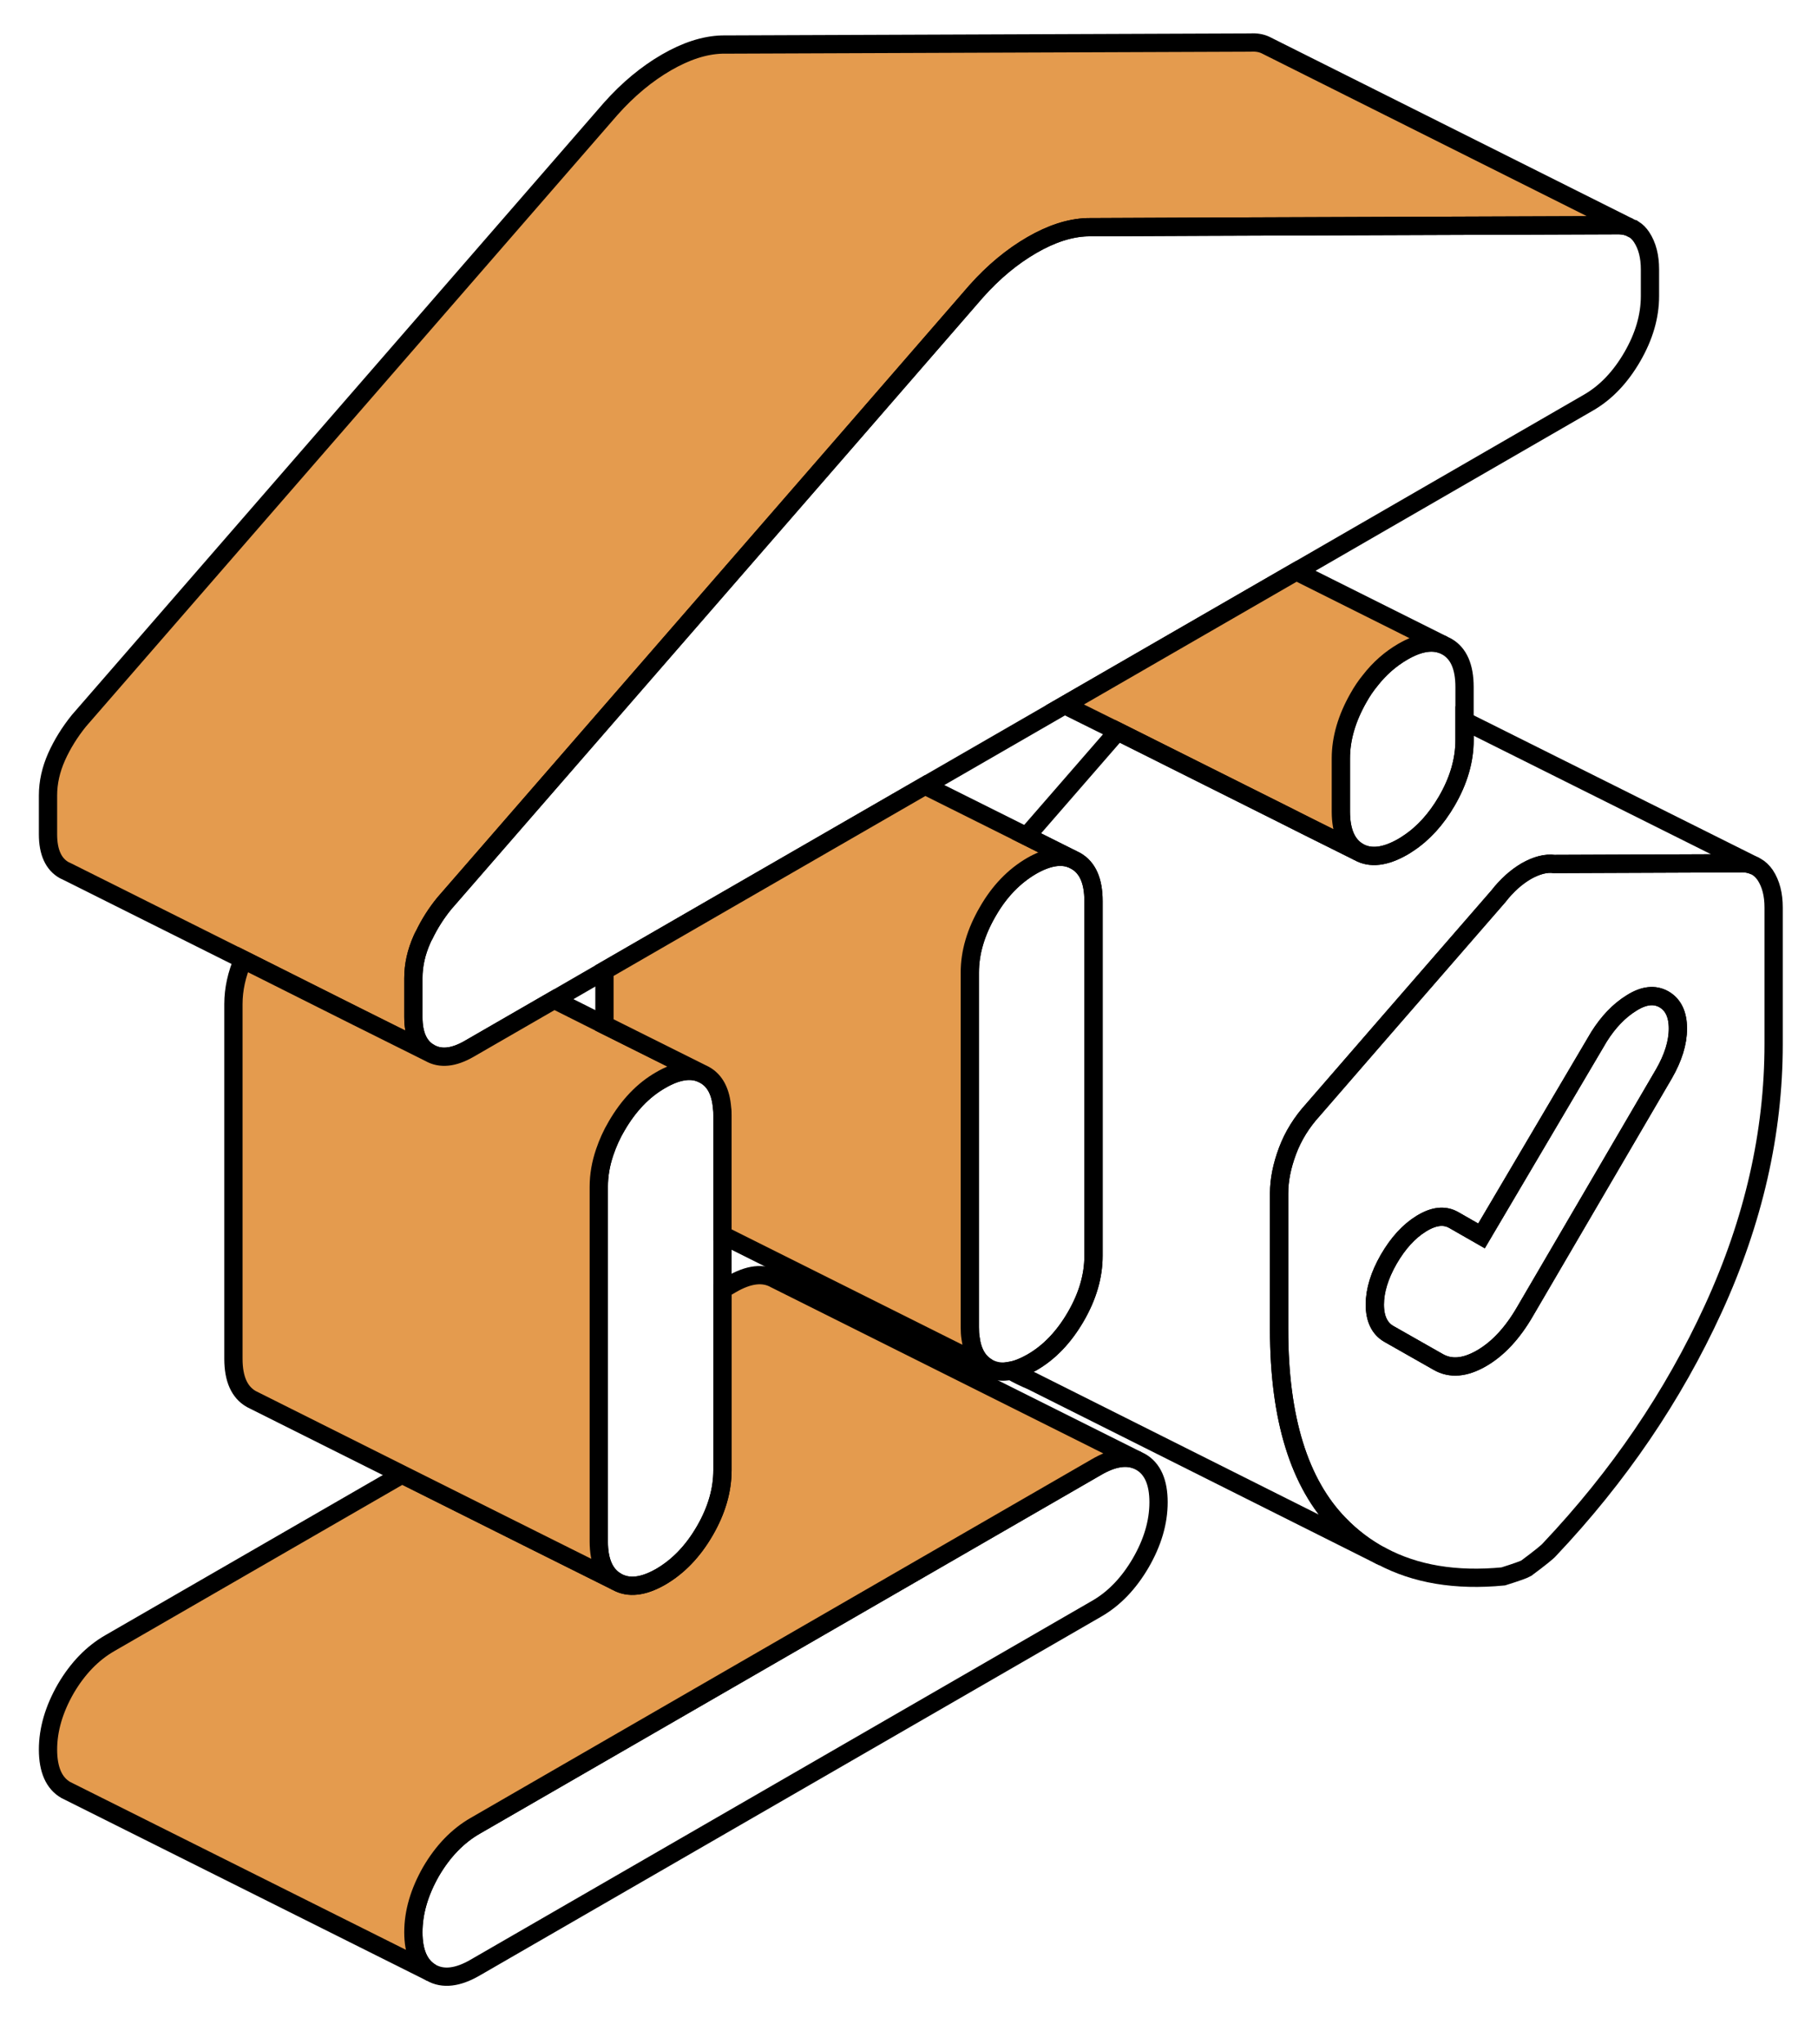 <svg width="201" height="226" viewBox="0 0 201 226" fill="none" xmlns="http://www.w3.org/2000/svg">
<path d="M195.165 96.764C194.883 96.36 194.559 96.037 194.155 95.815L194.074 95.775C193.59 95.532 193.004 95.411 192.337 95.451L171.837 95.532C170.928 95.411 169.898 95.674 168.746 96.32C167.615 96.987 166.585 97.916 165.676 99.087L153.093 113.569L145.176 122.698C143.924 124.072 142.974 125.587 142.348 127.263C141.722 128.939 141.419 130.495 141.419 131.929V147.016C141.419 156.832 143.641 164.023 148.084 168.567C149.478 170.001 151.013 171.153 152.709 172.061H152.75C156.487 174.061 160.97 174.808 166.202 174.303C167.676 173.839 168.524 173.536 168.746 173.395C170.241 172.284 171.09 171.597 171.312 171.334C178.947 163.255 184.985 154.388 189.429 144.694C193.872 134.999 196.094 125.263 196.094 115.447V100.339C196.094 98.905 195.791 97.714 195.165 96.764ZM183.976 118.719L168.585 145.057C167.211 147.42 165.616 149.137 163.798 150.187C161.98 151.238 160.385 151.379 159.011 150.591L153.538 147.481C152.528 146.895 152.003 145.804 152.003 144.249C152.003 142.694 152.528 140.997 153.538 139.24C154.568 137.463 155.759 136.15 157.133 135.302C158.506 134.453 159.698 134.312 160.728 134.898L163.798 136.655L176.785 114.639C177.815 113.003 179.007 111.751 180.381 110.903C181.754 110.034 182.945 109.913 183.976 110.499C184.985 111.085 185.511 112.155 185.511 113.73C185.511 115.306 184.985 116.962 183.976 118.719Z" stroke="black" stroke-width="2.02"/>
<path d="M185.51 113.73C185.51 115.286 184.985 116.962 183.975 118.719L168.584 145.057C167.211 147.42 165.615 149.137 163.797 150.187C161.979 151.238 160.384 151.379 159.01 150.591L153.537 147.481C152.527 146.895 152.002 145.804 152.002 144.249C152.002 142.694 152.527 140.997 153.537 139.24C154.567 137.463 155.759 136.15 157.132 135.302C158.505 134.453 159.697 134.312 160.727 134.898L163.797 136.655L176.784 114.639C177.814 113.003 179.006 111.751 180.38 110.903C181.753 110.034 182.945 109.913 183.975 110.499C184.985 111.085 185.51 112.155 185.51 113.73Z" stroke="black" stroke-width="2.02"/>
<path d="M161.921 75.96V81.838C161.921 84.06 161.275 86.302 159.962 88.564C158.79 90.584 157.356 92.159 155.7 93.25C155.498 93.391 155.296 93.512 155.094 93.633C153.155 94.744 151.519 94.946 150.206 94.199C148.914 93.452 148.247 91.957 148.247 89.735V83.858C148.247 81.636 148.914 79.394 150.206 77.132C150.59 76.445 151.014 75.819 151.479 75.253C152.529 73.9 153.741 72.85 155.094 72.062C156.831 71.052 158.326 70.79 159.558 71.295L159.962 71.497C161.275 72.244 161.921 73.739 161.921 75.96Z" stroke="black" stroke-width="2.02"/>
<path d="M128.09 166.103C128.09 168.325 127.423 170.567 126.11 172.829C124.797 175.071 123.181 176.767 121.242 177.878L52.55 217.547C50.611 218.678 48.975 218.86 47.662 218.113C46.37 217.365 45.703 215.871 45.703 213.649C45.703 211.427 46.37 209.185 47.662 206.923C48.975 204.681 50.611 202.985 52.55 201.873L121.242 162.205C122.979 161.195 124.474 160.932 125.706 161.437L126.11 161.639C127.423 162.386 128.09 163.881 128.09 166.103Z" stroke="black" stroke-width="2.02"/>
<path d="M120.898 99.633V138.857C120.898 141.079 120.251 143.321 118.938 145.583C117.625 147.845 116.01 149.542 114.071 150.652C113.243 151.117 112.475 151.44 111.768 151.561C110.799 151.763 109.951 151.642 109.203 151.218C108.133 150.612 107.507 149.521 107.305 147.946C107.244 147.582 107.224 147.178 107.224 146.754V107.53C107.224 105.308 107.89 103.067 109.203 100.804C110.496 98.542 112.132 96.866 114.071 95.735C115.808 94.745 117.303 94.483 118.535 94.987L118.938 95.189C120.251 95.937 120.898 97.411 120.898 99.633Z" stroke="black" stroke-width="2.02"/>
<path d="M125.706 161.438C124.474 160.933 122.979 161.196 121.242 162.205L52.55 201.874C50.611 202.984 48.975 204.681 47.662 206.923C46.37 209.185 45.703 211.427 45.703 213.649C45.703 215.871 46.37 217.365 47.662 218.113L7.671 198.117L7.267 197.915C5.974 197.168 5.308 195.673 5.308 193.451C5.308 191.23 5.974 188.988 7.267 186.726C8.58 184.484 10.216 182.787 12.155 181.676L44.451 163.034L58.993 170.305L68.183 174.89C69.496 175.637 71.112 175.455 73.051 174.344C74.99 173.213 76.606 171.537 77.918 169.275C79.231 167.013 79.878 164.771 79.878 162.549V142.573L80.847 142.008C82.786 140.877 84.402 140.695 85.715 141.442L125.706 161.438Z" fill="#E49B4E" stroke="black" stroke-width="2.02"/>
<path d="M79.877 123.324V162.548C79.877 164.77 79.231 167.012 77.918 169.274C76.605 171.536 74.989 173.212 73.05 174.344C71.111 175.454 69.495 175.636 68.183 174.889C66.87 174.142 66.203 172.667 66.203 170.445V131.221C66.203 129.949 66.425 128.656 66.87 127.364C67.193 126.414 67.617 125.445 68.183 124.496C69.495 122.233 71.111 120.537 73.05 119.426C74.787 118.416 76.282 118.154 77.514 118.659L77.918 118.861C79.069 119.507 79.695 120.739 79.837 122.516C79.877 122.799 79.877 123.062 79.877 123.324Z" stroke="black" stroke-width="2.02"/>
<path d="M180.058 25.083C179.654 24.942 179.19 24.881 178.665 24.901L133.927 25.063L120.212 25.123C118.273 25.184 116.234 25.851 114.072 27.103C111.911 28.355 109.851 30.052 107.912 32.233L94.218 48.008L49.117 99.895C48.228 100.986 47.501 102.137 46.915 103.349C46.814 103.511 46.733 103.693 46.652 103.874C46.026 105.288 45.703 106.702 45.703 108.156V112.458C45.703 114.418 46.309 115.751 47.501 116.417L39.482 112.418L26.879 106.096L7.489 96.401L7.105 96.219C5.913 95.553 5.308 94.22 5.308 92.261V87.959C5.308 86.504 5.631 85.091 6.257 83.677C6.883 82.283 7.711 80.95 8.721 79.698L67.517 12.035C69.456 9.854 71.516 8.157 73.677 6.905C75.838 5.653 77.878 4.986 79.817 4.926L138.269 4.704C138.895 4.663 139.461 4.764 139.925 4.986L140.006 5.027L180.058 25.083Z" fill="#E49B4E" stroke="black" stroke-width="2.02"/>
<path d="M182.422 29.789V32.737C182.422 34.959 181.775 37.201 180.462 39.463C179.15 41.725 177.534 43.422 175.595 44.533L143.319 63.175L117.708 77.96L102.277 86.867L80.504 99.43L66.83 107.328L61.275 110.539L51.863 115.972C50.147 116.962 48.692 117.103 47.501 116.417C46.309 115.75 45.703 114.417 45.703 112.458V108.156C45.703 106.702 46.026 105.288 46.652 103.874C46.733 103.692 46.814 103.51 46.915 103.349C47.501 102.137 48.228 100.986 49.117 99.895L94.218 48.007L107.912 32.233C109.851 30.051 111.911 28.355 114.072 27.102C116.234 25.85 118.273 25.183 120.212 25.123L133.927 25.062L178.665 24.901C179.19 24.881 179.654 24.941 180.058 25.082L180.583 25.345H180.624C180.967 25.567 181.25 25.85 181.492 26.214C182.119 27.163 182.422 28.355 182.422 29.789Z" stroke="black" stroke-width="2.02"/>
<path d="M77.513 118.659C76.281 118.154 74.786 118.417 73.049 119.426C71.11 120.537 69.494 122.234 68.181 124.496C67.616 125.445 67.192 126.415 66.869 127.364C66.424 128.657 66.202 129.949 66.202 131.222V170.446C66.202 172.667 66.869 174.142 68.181 174.889L58.992 170.304L44.449 163.033L28.19 154.894L27.786 154.691C26.473 153.944 25.807 152.47 25.807 150.248V111.024C25.807 109.388 26.17 107.752 26.877 106.096L39.48 112.418L47.499 116.417C48.691 117.103 50.145 116.962 51.862 115.972L61.274 110.539L66.828 113.326L77.513 118.659Z" fill="#E49B4E" stroke="black" stroke-width="2.02"/>
<path d="M118.535 94.987C117.302 94.482 115.808 94.744 114.071 95.734C112.132 96.865 110.496 98.541 109.203 100.804C107.89 103.066 107.224 105.308 107.224 107.53V146.753C107.224 147.178 107.244 147.582 107.305 147.945C107.507 149.521 108.133 150.611 109.203 151.217L79.876 136.554V123.324C79.876 123.062 79.876 122.799 79.835 122.536C79.694 120.739 79.068 119.507 77.917 118.86L77.513 118.659L66.828 113.326V107.327L80.502 99.43L102.275 86.867L113.485 92.462L118.535 94.987Z" fill="#E49B4E" stroke="black" stroke-width="2.02"/>
<path d="M159.558 71.296C158.326 70.79 156.831 71.053 155.094 72.063C153.741 72.851 152.529 73.901 151.479 75.254C151.014 75.82 150.59 76.446 150.206 77.133C148.914 79.395 148.247 81.636 148.247 83.858V89.736C148.247 91.958 148.914 93.452 150.206 94.2L144.652 91.432L141.764 89.978L123.565 80.869L117.708 77.96L143.319 63.176L159.558 71.296Z" fill="#E49B4E" stroke="black" stroke-width="2.02"/>
<path d="M194.076 95.775C193.592 95.532 193.006 95.411 192.339 95.451L171.839 95.532C170.93 95.411 169.9 95.674 168.749 96.32C167.617 96.986 166.587 97.915 165.678 99.087L153.095 113.569L145.178 122.698C143.926 124.072 142.976 125.586 142.35 127.263C141.724 128.939 141.421 130.494 141.421 131.928V147.016C141.421 156.832 143.643 164.023 148.086 168.567C149.48 170.001 151.015 171.152 152.712 172.061L114.073 152.692C113.265 152.348 112.498 151.985 111.771 151.561C112.477 151.439 113.245 151.116 114.073 150.652C116.012 149.541 117.628 147.844 118.941 145.582C120.254 143.32 120.9 141.078 120.9 138.856V99.632C120.9 97.41 120.254 95.936 118.941 95.189L118.537 94.987L113.488 92.462L123.566 80.869L141.764 89.978L144.653 91.432L150.207 94.199C151.52 94.946 153.156 94.744 155.095 93.633C155.297 93.512 155.499 93.391 155.701 93.25C157.357 92.159 158.791 90.584 159.962 88.564C161.275 86.302 161.922 84.06 161.922 81.838V79.717L194.076 95.775Z" stroke="black" stroke-width="2.02"/>
</svg>
